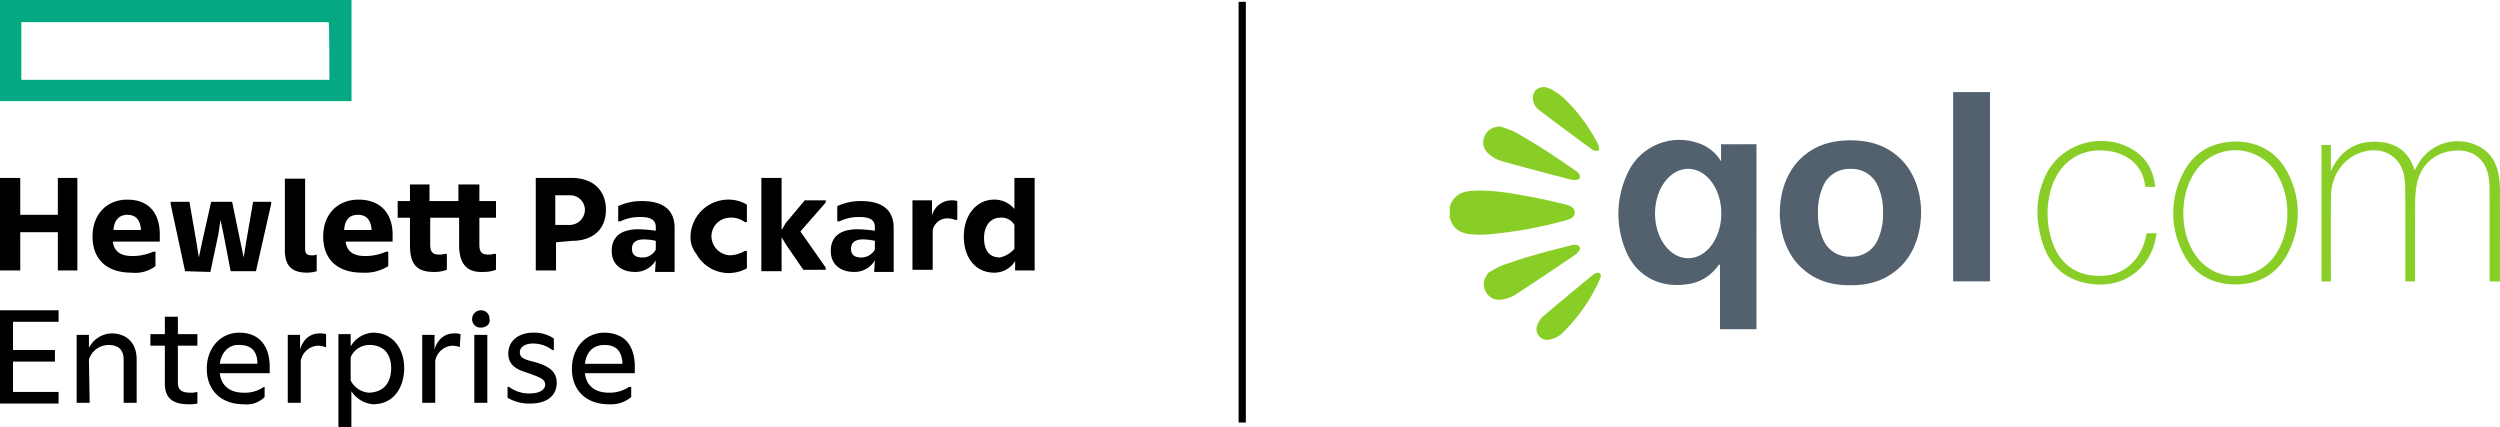 <svg xmlns="http://www.w3.org/2000/svg" width="689.294" height="117.839" viewBox="0 0 689.294 117.839">
  <g id="Group_168" data-name="Group 168" transform="translate(-3148 909.5)">
    <g id="HPE_logo" transform="translate(3147.3 -909.7)">
      <g id="Group_127" data-name="Group 127" transform="translate(0.7 0.2)">
        <path id="element" d="M.7.2V28.079H97.622V.2Zm90.823,22H6.581V6.3H91.305C91.523,6.3,91.523,22.2,91.523,22.2Z" transform="translate(-0.7 -0.2)" fill="#04a983"/>
        <path id="Path_1" d="M16.847,57.781v3.19H4.288v7.775H15.851v3.19H4.288v8.373H16.847V83.5H.7V57.781ZM25.42,83.3H21.831V64.559H25.22v3.588a7.275,7.275,0,0,1,6.18-3.987c4.386,0,6.977,2.791,6.977,7.177V83.3H34.789V71.337c0-2.392-1.2-3.987-4.186-3.987a5.746,5.746,0,0,0-5.382,3.987l.2,11.961Zm27.311.4c-4.784,0-6.579-1.994-6.579-5.781V67.549H42.165V64.36h3.987V59.575H49.74V64.36h5.382v3.19H49.74V77.716c0,2.193,1.2,2.791,3.588,2.791a4.389,4.389,0,0,0,1.595-.2h.2V83.5a9.705,9.705,0,0,1-2.392.2Zm15.151,0c-6.18,0-10.167-3.788-10.167-9.768,0-5.781,3.788-9.968,8.971-9.968,5.582,0,8.373,3.788,8.373,9.37v1.794H61.3c.4,3.788,3.19,5.382,6.579,5.382a9.154,9.154,0,0,0,5.582-1.595h.2V81.7A6.946,6.946,0,0,1,67.881,83.7ZM61.3,72.533H71.669c0-3.588-1.794-5.183-4.984-5.183-2.791-.2-4.984,1.994-5.382,5.183Zm29.105-4.585a5.9,5.9,0,0,0-1.994-.4,5.075,5.075,0,0,0-4.784,4.186V83.3H80.042V64.559h3.389v3.987c1-3.19,3.19-4.386,5.382-4.386a5.519,5.519,0,0,1,1.794.2v3.588Zm7.177,12.16v9.968H94V64.36h3.389v3.389a7.487,7.487,0,0,1,6.18-3.788c5.582,0,8.572,4.585,8.572,9.768s-2.791,9.968-8.572,9.968a7.931,7.931,0,0,1-5.981-3.588Zm10.964-6.379c0-3.788-1.994-6.379-5.981-6.379a5.6,5.6,0,0,0-5.183,3.389v6.379a6.065,6.065,0,0,0,5.183,3.389c3.987-.2,5.981-2.791,5.981-6.778Zm18.938-5.781a5.9,5.9,0,0,0-1.994-.4,5.075,5.075,0,0,0-4.784,4.186V83.3h-3.588V64.559h3.389v3.987c1-3.19,3.19-4.386,5.382-4.386a5.519,5.519,0,0,1,1.794.2l-.2,3.588Zm5.781-5.382a2.3,2.3,0,0,1-2.392-2.392,2.424,2.424,0,0,1,2.392-2.392,2.3,2.3,0,0,1,2.392,2.392c.4,1.4-1,2.392-2.392,2.392ZM135.063,83.3h-3.588V64.559h3.588Zm5.582-4.386h.4a9.227,9.227,0,0,0,5.981,1.794c1.993,0,3.987-.8,3.987-2.392s-1.4-1.994-4.585-3.19c-2.592-.8-5.582-1.794-5.582-5.382,0-3.788,3.19-5.781,6.778-5.781a9.757,9.757,0,0,1,5.781,1.595v3.19H153a8.747,8.747,0,0,0-5.382-1.794c-2.193,0-3.588,1-3.588,2.392,0,1.595,1.2,1.994,4.386,2.791,2.592.8,5.781,1.994,5.781,5.582,0,3.987-3.19,5.781-7.177,5.781a11.7,11.7,0,0,1-6.379-1.595v-2.99ZM168.554,83.7c-6.18,0-10.167-3.788-10.167-9.768,0-5.781,3.788-9.968,8.971-9.968a9.48,9.48,0,0,1,4.065.863c2.779,1.228,4.307,4.376,4.307,8.506v1.794H161.975c.4,3.788,3.19,5.382,6.579,5.382a9.547,9.547,0,0,0,5.582-1.595h.6V81.7a8.521,8.521,0,0,1-6.18,1.993Zm-6.579-11.164h10.366c-.2-3.588-1.794-5.183-4.984-5.183s-4.984,1.994-5.382,5.183ZM22.031,21.3V46.817H16.648V36.251H6.282V46.817H.7V21.3H6.282V31.467H16.648V21.3ZM36.982,47.415c-6.977,0-10.765-3.788-10.765-9.968S30.2,27.281,35.786,27.281c6.18,0,8.971,3.987,8.971,9.569v1.994H31.8c.4,3.19,2.791,3.987,5.382,3.987a14.3,14.3,0,0,0,5.781-1.2h.6v3.987a9.18,9.18,0,0,1-6.579,1.794ZM32,35.653h7.575c-.2-2.791-1.4-4.186-3.788-4.186-1.595,0-3.588.8-3.788,4.186ZM51.734,47.016l-3.987-18.54v-.6H52.93l1.994,11.562.6,3.788.8-3.788,2.592-11.562h5.781l2.392,11.562.8,3.788.6-3.788,1.994-11.562h4.984v.6L71.27,47.016H64.293L62.3,36.65l-.8-3.788-.6,3.987L58.711,47.216Zm33.69.4c-4.186,0-6.18-1.794-6.18-6.18V21.5h5.582V40.836c0,1.4.6,1.794,1.794,1.794a3.392,3.392,0,0,0,1.4-.2h0v4.585a10.1,10.1,0,0,1-2.592.4Zm15.151,0c-6.977,0-10.765-3.788-10.765-9.968S93.8,27.281,99.578,27.281c6.18,0,9.37,3.987,9.37,9.569v1.994H95.99c.4,3.19,2.791,3.987,5.382,3.987a14.3,14.3,0,0,0,5.781-1.2h.6v3.987a12.063,12.063,0,0,1-7.177,1.794ZM95.591,35.653h7.575c-.2-2.791-1.4-4.186-3.788-4.186-1.794,0-3.588.8-3.788,4.186Zm31.7,4.186V32.264h-7.974V39.64c0,1.994.6,2.791,2.392,2.791a4.389,4.389,0,0,0,1.595-.2h.6v4.386a9.657,9.657,0,0,1-3.588.6c-4.784,0-6.579-2.193-6.579-7.376V32.264h-3.389V27.679h3.389V23.094h5.382v4.585h7.974V23.094h5.781v4.585h4.585v4.585H132.87V39.64c0,1.994.6,2.791,2.392,2.791a4.39,4.39,0,0,0,1.595-.2h.6v4.386a9.657,9.657,0,0,1-3.588.6c-4.386.2-6.579-2.193-6.579-7.376Zm26.713-.8v7.775h-5.582V21.3h9.968c5.582,0,9.37,3.19,9.37,8.771s-3.788,8.572-9.369,8.572l-4.386.4Zm3.788-12.958H153.8v8.173h3.987a4.211,4.211,0,0,0,4.186-4.186,4.046,4.046,0,0,0-4.186-3.987Zm23.723,17.942a6.5,6.5,0,0,1-5.781,3.19c-3.588,0-6.379-1.994-6.379-5.781s2.392-5.981,7.376-5.981a38.712,38.712,0,0,1,4.784.4v-1c0-1.994-1.4-2.791-4.386-2.791a12.487,12.487,0,0,0-5.382,1.2h-.6V29.075a15.022,15.022,0,0,1,6.579-1.4c5.981,0,8.971,2.592,8.971,7.376v12.16h-5.382l.2-3.19Zm0-2.99V38.644a15.494,15.494,0,0,0-3.19-.4c-2.193,0-3.389.8-3.389,2.592s1.2,2.392,2.791,2.392a4.058,4.058,0,0,0,3.788-2.193Zm9.569-3.588a10.425,10.425,0,0,1,10.566-10.167,9.468,9.468,0,0,1,4.984,1.4V33.46h-.6a6.115,6.115,0,0,0-4.186-1.2,5.152,5.152,0,0,0-4.984,5.382,5.359,5.359,0,0,0,4.984,4.984,8.374,8.374,0,0,0,4.186-1.2h.6v4.784a10.206,10.206,0,0,1-13.955-3.987,7.3,7.3,0,0,1-1.595-4.784Zm25.118.2v9.37h-5.582V21.3H216.2V35.653l1.2-1.994,5.183-6.18h5.781v.6l-6.977,7.974,6.977,9.968v.6h-6.18l-4.784-6.977Zm25.716,6.379a6.5,6.5,0,0,1-5.781,3.19c-3.588,0-6.379-1.994-6.379-5.781s2.392-5.981,7.376-5.981a38.712,38.712,0,0,1,4.784.4v-1c0-1.994-1.4-2.791-4.386-2.791a12.487,12.487,0,0,0-5.382,1.2h-.6V29.075a15.022,15.022,0,0,1,6.579-1.4c5.981,0,8.971,2.592,8.971,7.376v12.16h-5.382l.2-3.19Zm0-2.99V38.644a15.494,15.494,0,0,0-3.19-.4c-2.193,0-3.389.8-3.389,2.592s1.2,2.392,2.791,2.392a4.274,4.274,0,0,0,3.788-2.193Zm15.749-9.37a5.563,5.563,0,0,1,5.382-4.186,4.389,4.389,0,0,1,1.595.2v5.183h-.6a5.821,5.821,0,0,0-1.794-.4,4.124,4.124,0,0,0-4.386,3.19V46.618h-5.582V27.48h5.382v4.186Zm22.925,12.559a6.69,6.69,0,0,1-5.781,3.19c-5.183,0-8.373-4.186-8.373-9.968s3.389-10.167,8.373-10.167a7.11,7.11,0,0,1,5.582,2.592V21.3h5.582V46.817h-5.382V44.225Zm-.2-3.389V34.258a4.049,4.049,0,0,0-3.987-1.994c-2.392,0-4.386,1.994-4.386,5.582s1.595,5.382,4.386,5.382a7.452,7.452,0,0,0,3.987-2.392Z" transform="translate(-0.7 27.763)"/>
      </g>
    </g>
    <line id="Line_8" data-name="Line 8" y2="116" transform="translate(3490.5 -909)" fill="none" stroke="#000" stroke-width="2"/>
    <g id="Qolcom_logo_col_footer" transform="translate(3547.648 -885.55)">
      <path id="Path_2329" data-name="Path 2329" d="M.08,18.283c.936-3.308,3.454-4.328,6.534-4.474,5.639-.25,11.153.791,16.667,1.852,2.851.541,5.68,1.207,8.51,1.873,1.935.458,2.726,1.165,2.726,2.268,0,1.124-.687,1.727-2.726,2.247A118.876,118.876,0,0,1,10.5,25.857a29.192,29.192,0,0,1-4.474-.042C3.1,25.586.891,24.317.08,21.259.08,20.26.08,19.261.08,18.283Z" transform="translate(0 14.83)" fill="#88ce26"/>
      <path id="Path_2330" data-name="Path 2330" d="M82.8,27.028a.076.076,0,0,0-.021-.062c-.021-5.41-1.789-10.8-5.348-14.42-3.683-3.766-8.219-5.264-13.213-5.41-.062,0-.1-.021-.166-.021h-.749c-.25,0-.5-.021-.749,0-.062,0-.1.021-.166.021-4.994.146-9.551,1.644-13.213,5.41-3.558,3.641-5.327,9.01-5.348,14.42a.076.076,0,0,1-.021.062v.1c.021,5.556,1.893,11.132,5.639,14.794,3.912,3.829,8.656,5.223,13.837,5.139,5.181.062,9.925-1.332,13.837-5.139,3.745-3.662,5.618-9.218,5.639-14.794C82.8,27.111,82.8,27.069,82.8,27.028Zm-27.07,7.366a17.242,17.242,0,0,1-1.394-7.387A16.9,16.9,0,0,1,55.8,19.641,7.8,7.8,0,0,1,63.307,15a7.814,7.814,0,0,1,7.511,4.64,16.661,16.661,0,0,1,1.457,7.366,16.643,16.643,0,0,1-1.394,7.387A7.831,7.831,0,0,1,63.286,39.2,7.8,7.8,0,0,1,55.733,34.393Z" transform="translate(47.261 7.625)" fill="#53616e"/>
      <path id="Path_2331" data-name="Path 2331" d="M66.78.72H76.934V52.905H66.78Z" transform="translate(72.086 0.724)" fill="#53616e"/>
      <path id="Path_2332" data-name="Path 2332" d="M118.191,45.9h-2.6V8.276h2.58v7.2c2.559-5.556,6.783-8.385,12.9-8.073,5.077.25,8.614,2.684,10.216,7.865.375-.666.645-1.207.936-1.727a12.633,12.633,0,0,1,16.771-4.89c3.641,1.893,5.139,5.139,5.618,8.989a29.626,29.626,0,0,1,.187,3.849c.021,7.636,0,15.252,0,22.888V45.9h-2.851V44.481c0-7.928.021-15.834-.021-23.762a21.428,21.428,0,0,0-.291-3.829c-.874-4.786-4.432-7.449-9.28-7.075-5.889.458-9.863,4.307-10.674,10.425a33.56,33.56,0,0,0-.271,4.078q-.031,10.081-.021,20.142v1.415h-2.684V44.357c0-7.8.021-15.585-.021-23.388a21.56,21.56,0,0,0-.333-4.328c-1.1-5.452-6.117-8.136-11.673-6.367-4.994,1.6-8.385,6.284-8.469,12.131-.1,7.3-.042,14.586-.042,21.889C118.191,44.814,118.191,45.293,118.191,45.9Z" transform="translate(124.837 7.754)" fill="#88ce26"/>
      <path id="Path_2333" data-name="Path 2333" d="M113.368,7.27c6.95.166,12.006,3.537,14.815,10.008a23.622,23.622,0,0,1,.062,19.33c-2.83,6.6-7.969,10.071-15.21,10.05-7.179-.021-12.3-3.5-15.065-10.05a23.715,23.715,0,0,1,.4-20.017C101.279,10.412,106.335,7.353,113.368,7.27Zm14.024,19.809a20.637,20.637,0,0,0-3-11.111,13.321,13.321,0,0,0-22.368-.416c-4.432,6.367-4.39,16.708.062,23.055a13.318,13.318,0,0,0,22.222-.4A20.108,20.108,0,0,0,127.392,27.079Z" transform="translate(103.609 7.803)" fill="#88ce26"/>
      <path id="Path_2334" data-name="Path 2334" d="M110.408,19.86h-2.7c-.1-.541-.187-1.061-.291-1.581-1.04-4.7-4.952-7.782-10.237-8.365C87.562,8.853,82.3,15.595,81.091,23.148A23.88,23.88,0,0,0,82.36,35.861c2.393,6.1,7.491,9.072,14.378,8.448,5.535-.5,9.863-4.682,11.09-10.7a9.6,9.6,0,0,1,.27-.957h2.747c-.229,1.02-.4,1.977-.645,2.892-2.226,7.7-9.176,12.11-17.208,11.111C86,45.787,81.507,41.937,79.385,35.383c-2.06-6.409-2.039-12.838.978-19C84.753,7.418,96.8,4.38,105.04,10.1,108.369,12.432,109.992,15.741,110.408,19.86Z" transform="translate(84.159 7.718)" fill="#88ce26"/>
      <path id="Path_2335" data-name="Path 2335" d="M9.079,5.27a28.192,28.192,0,0,1,4.037,1.477c2.809,1.54,5.535,3.2,8.219,4.911,2.934,1.873,5.805,3.87,8.677,5.826a3.423,3.423,0,0,1,.957.936A.967.967,0,0,1,30.157,20a4.366,4.366,0,0,1-1.477-.062c-6.45-1.706-12.921-3.371-19.33-5.181A9.4,9.4,0,0,1,5.875,12.7a4.038,4.038,0,0,1-.916-4.89C5.75,6.061,7.186,5.457,9.079,5.27Z" transform="translate(4.796 5.642)" fill="#88ce26"/>
      <path id="Path_2336" data-name="Path 2336" d="M5.8,28.71A27.734,27.734,0,0,1,9.587,26.67c3-1.082,6.055-2.06,9.114-2.934,3.35-.978,6.742-1.81,10.112-2.663a3.309,3.309,0,0,1,1.352-.083.971.971,0,0,1,.645,1.665,4.663,4.663,0,0,1-1.04,1.082c-5.535,3.725-11.049,7.47-16.667,11.09a9.437,9.437,0,0,1-3.849,1.248,4.06,4.06,0,0,1-4.286-2.539C4.177,31.747,4.7,30.27,5.8,28.71Z" transform="translate(4.871 22.589)" fill="#88ce26"/>
      <path id="Path_2337" data-name="Path 2337" d="M14.731,43.159A2.967,2.967,0,0,1,11.777,39.1a6.094,6.094,0,0,1,1.644-2.434c4.515-3.849,9.072-7.616,13.65-11.382a3.219,3.219,0,0,1,1.082-.583c.791-.187,1.165.25,1.144,1.02a1.589,1.589,0,0,1-.187.583,47.915,47.915,0,0,1-9.8,14.378A7.36,7.36,0,0,1,14.731,43.159Z" transform="translate(12.419 26.596)" fill="#88ce26"/>
      <path id="Path_2338" data-name="Path 2338" d="M14.371.05A7.315,7.315,0,0,1,16.223.7a19.6,19.6,0,0,1,3.6,2.6,48.1,48.1,0,0,1,9.322,12.651,4.925,4.925,0,0,1,.125,1.685c-.562-.062-1.29.062-1.685-.25-4.911-3.579-9.821-7.22-14.669-10.9a4.163,4.163,0,0,1-1.789-3.891C11.291,1.049,12.436.029,14.371.05Z" transform="translate(11.906 0)" fill="#88ce26"/>
      <path id="Path_2339" data-name="Path 2339" d="M50.73,8.239v4.723a11.443,11.443,0,0,0-6.6-5.139,15.653,15.653,0,0,0-19.226,8.531A26.057,26.057,0,0,0,24.2,36.911c2.684,7.324,9.239,11.049,16.958,9.946a12.244,12.244,0,0,0,8.968-5.452,2.1,2.1,0,0,1,.312.146V59.238h10.05V8.218C57.222,8.239,54.06,8.239,50.73,8.239ZM41.658,39.658c-5.035,0-9.134-5.514-9.134-12.318S36.6,15.022,41.658,15.022s9.134,5.514,9.134,12.318S46.715,39.658,41.658,39.658Z" transform="translate(24.152 7.584)" fill="#53616e"/>
    </g>
  </g>
</svg>
